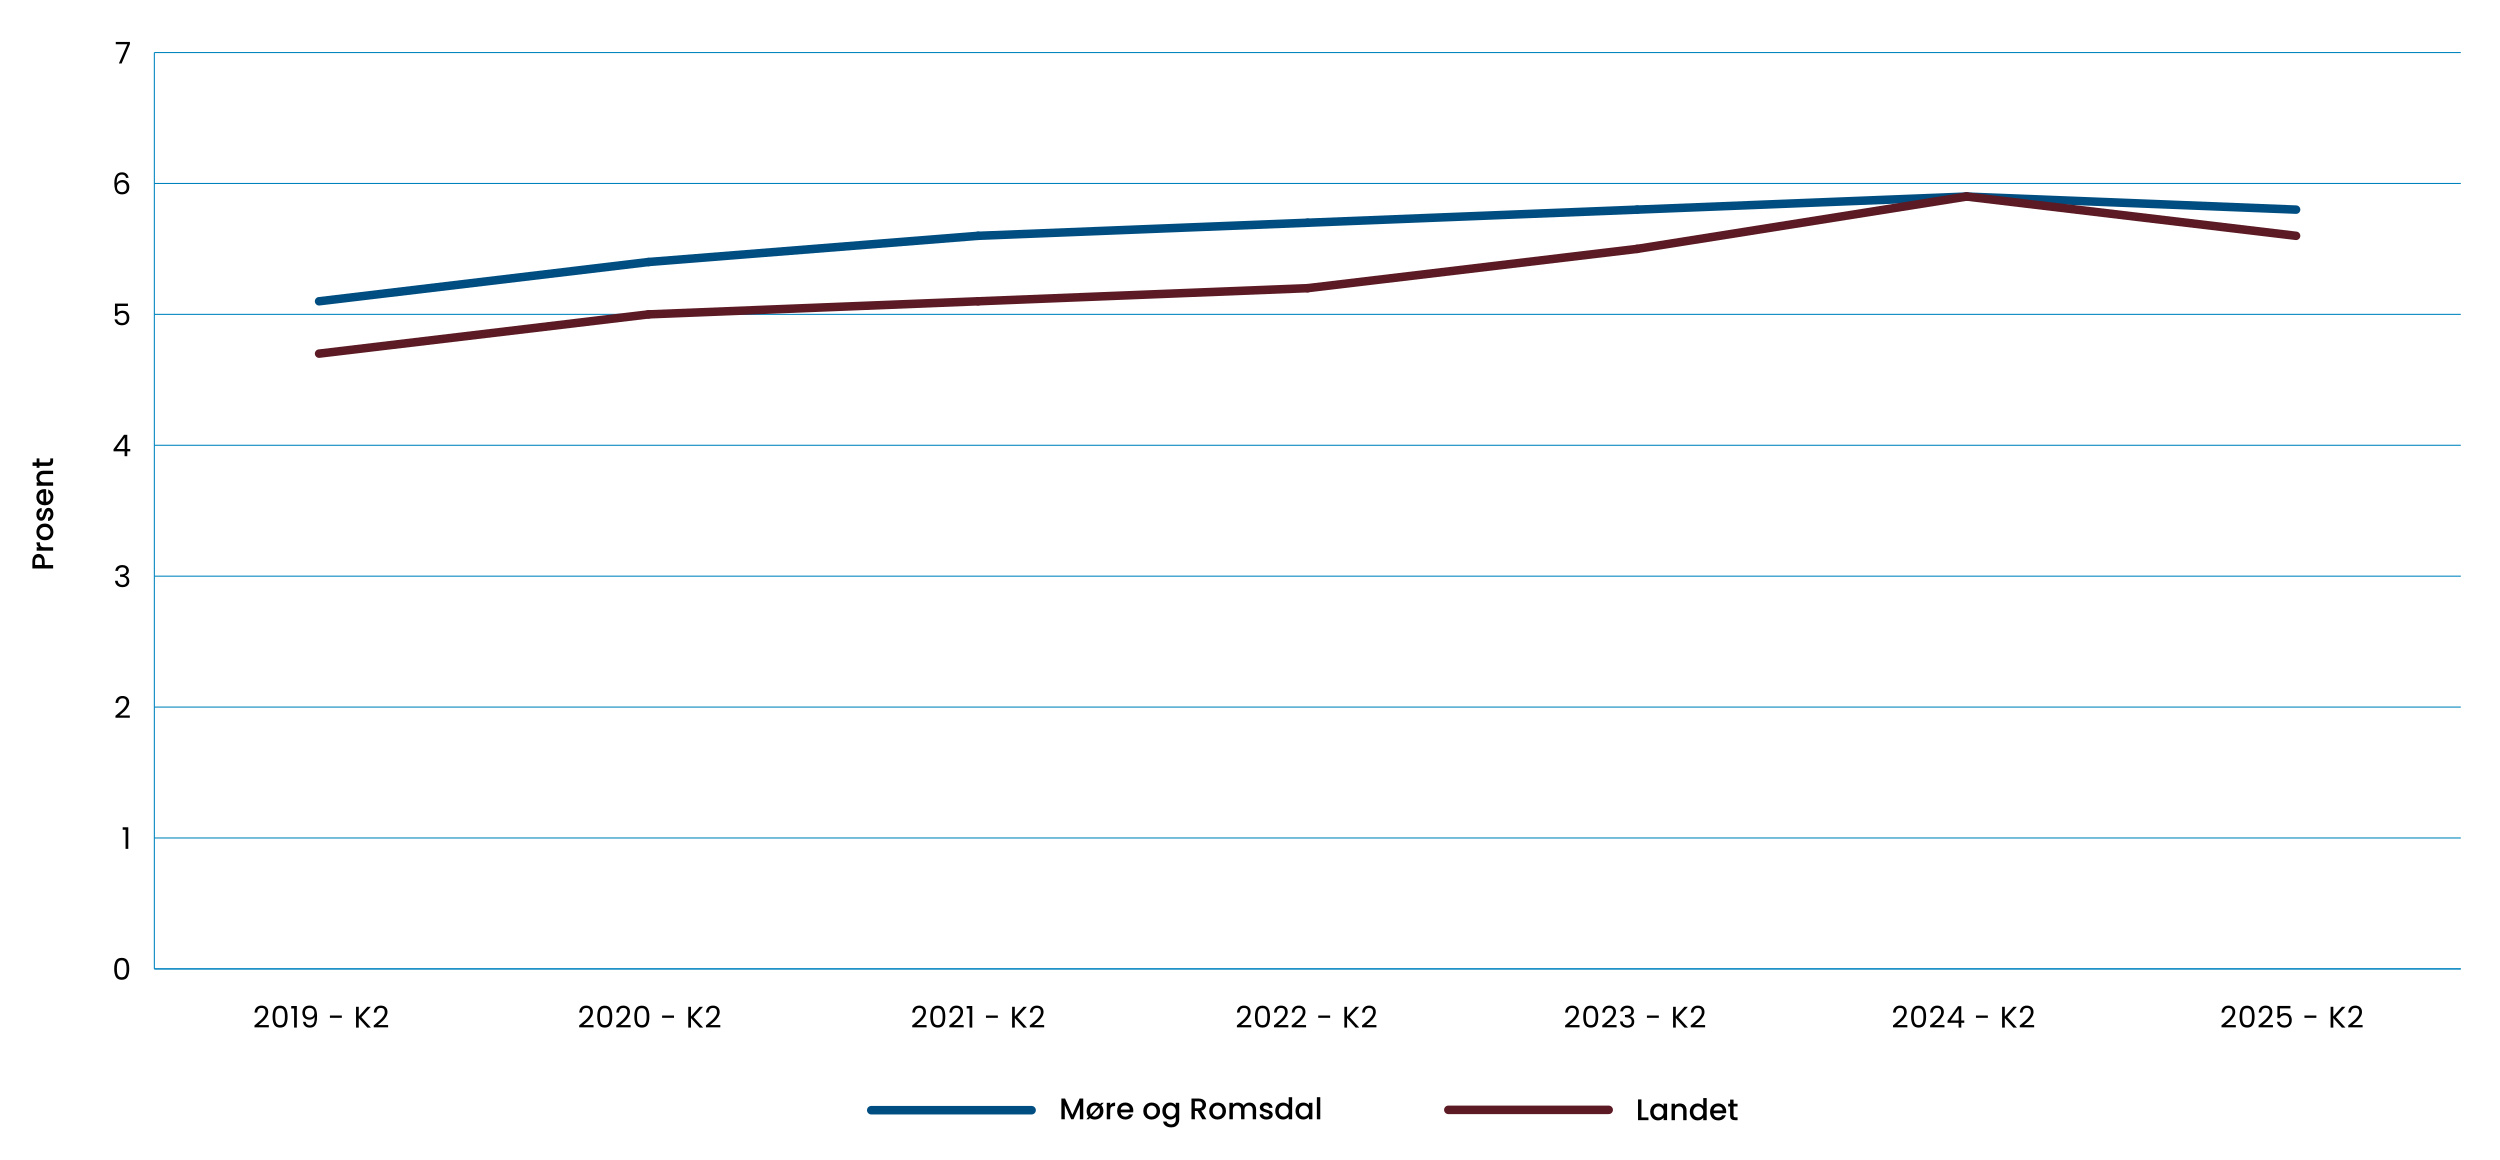 <?xml version="1.0" encoding="UTF-8"?>
<svg id="Layer_1" xmlns="http://www.w3.org/2000/svg" width="1387.18" height="643.8" version="1.1" viewBox="0 0 1387.18 643.8">
  <!-- Generator: Adobe Illustrator 29.8.1, SVG Export Plug-In . SVG Version: 2.1.1 Build 2)  -->
  <defs>
    <style>
      .st0 {
        stroke: #0083bd;
        stroke-width: .59px;
      }

      .st0, .st1, .st2 {
        fill: none;
        stroke-miterlimit: 10;
      }

      .st1 {
        stroke: #5c1a24;
      }

      .st1, .st2 {
        stroke-linecap: round;
        stroke-width: 4.73px;
      }

      .st2 {
        stroke: #004e81;
      }
    </style>
  </defs>
  <line class="st0" x1="85.64" y1="537.61" x2="1365.44" y2="537.61"/>
  <path d="M64.3,533.09c.62-1.07,1.7-1.6,3.25-1.6s2.61.53,3.23,1.6c.62,1.07.93,2.55.93,4.45s-.31,3.43-.93,4.51c-.62,1.07-1.7,1.61-3.23,1.61s-2.63-.54-3.25-1.61c-.62-1.07-.93-2.57-.93-4.51s.31-3.38.93-4.45ZM70.02,535.09c-.13-.67-.39-1.21-.78-1.62-.39-.41-.96-.61-1.7-.61s-1.32.21-1.71.61c-.39.41-.65.95-.78,1.62-.13.67-.19,1.48-.19,2.44s.06,1.83.19,2.5c.13.67.39,1.22.78,1.62.39.41.96.61,1.71.61s1.31-.2,1.7-.61c.39-.41.65-.95.78-1.62.13-.67.19-1.51.19-2.5s-.06-1.78-.19-2.44Z"/>
  <path d="M68.07,460.41v-1.38h3.12v11.98h-1.52v-10.6h-1.59Z"/>
  <path d="M67.36,394.39c.8-.72,1.47-1.48,2.01-2.27.55-.79.82-1.57.82-2.33,0-.72-.17-1.28-.52-1.7-.35-.41-.91-.62-1.68-.62s-1.33.24-1.75.7c-.41.47-.64,1.1-.67,1.88h-1.46c.04-1.24.42-2.19,1.13-2.87.71-.67,1.62-1.01,2.73-1.01s2.04.31,2.71.94,1,1.5,1,2.6c0,.92-.27,1.81-.82,2.68-.55.87-1.17,1.63-1.86,2.29s-1.58,1.42-2.67,2.29h5.7v1.26h-7.97v-1.08c1.4-1.13,2.5-2.05,3.3-2.77Z"/>
  <path d="M65.16,314.39c.71-.57,1.62-.86,2.75-.86.75,0,1.4.14,1.95.41.55.27.96.64,1.24,1.1.28.46.42.99.42,1.57,0,.68-.2,1.28-.59,1.77s-.9.82-1.53.96v.08c.72.18,1.29.52,1.71,1.04.42.52.63,1.2.63,2.04,0,.63-.14,1.2-.43,1.7-.29.5-.72.9-1.29,1.18s-1.26.43-2.07.43c-1.17,0-2.13-.31-2.88-.92-.75-.61-1.17-1.48-1.26-2.61h1.46c.08.66.35,1.2.81,1.62s1.08.63,1.86.63,1.36-.2,1.76-.6.6-.92.6-1.57c0-.83-.28-1.42-.83-1.79-.55-.37-1.39-.55-2.5-.55h-.38v-1.26h.4c1.02-.01,1.78-.18,2.3-.5s.78-.83.78-1.52c0-.58-.19-1.05-.57-1.41-.38-.35-.93-.53-1.63-.53s-1.24.18-1.66.53c-.42.35-.67.83-.75,1.42h-1.47c.08-1.02.47-1.81,1.18-2.39Z"/>
  <path d="M62.99,250.44v-1.14l5.82-8.05h1.81v7.89h1.66v1.31h-1.66v2.67h-1.49v-2.67h-6.13ZM69.18,242.82l-4.46,6.31h4.46v-6.31Z"/>
  <path d="M71.01,169.8h-5.82v3.78c.25-.35.63-.64,1.13-.87.5-.23,1.03-.34,1.61-.34.92,0,1.66.19,2.24.57.57.38.99.87,1.23,1.47.25.6.37,1.24.37,1.91,0,.79-.15,1.51-.45,2.14s-.75,1.13-1.37,1.49c-.61.36-1.37.55-2.28.55-1.16,0-2.1-.3-2.82-.89-.72-.6-1.15-1.39-1.31-2.39h1.47c.14.63.45,1.12.91,1.47s1.05.53,1.76.53c.87,0,1.53-.26,1.97-.79.44-.52.66-1.22.66-2.08s-.22-1.53-.66-2c-.44-.47-1.09-.7-1.96-.7-.59,0-1.1.14-1.53.42-.44.28-.75.67-.95,1.15h-1.42v-6.76h7.21v1.33Z"/>
  <path d="M67.66,96.87c-.98,0-1.72.38-2.2,1.13-.49.76-.72,2-.71,3.74.25-.57.68-1.02,1.27-1.35s1.25-.49,1.98-.49c1.14,0,2.05.35,2.73,1.06s1.02,1.68,1.02,2.93c0,.75-.15,1.42-.44,2.02-.29.6-.73,1.07-1.33,1.42s-1.31.53-2.15.53c-1.14,0-2.03-.25-2.67-.76-.64-.51-1.09-1.21-1.34-2.1-.25-.89-.38-2-.38-3.31,0-4.05,1.41-6.08,4.24-6.08,1.08,0,1.93.29,2.55.88.62.59.98,1.33,1.09,2.22h-1.39c-.24-1.23-1-1.84-2.27-1.84ZM66.33,101.47c-.42.19-.76.49-1.02.88-.26.39-.39.87-.39,1.43,0,.84.24,1.52.73,2.05.49.52,1.18.79,2.09.79.77,0,1.39-.24,1.85-.72.46-.48.69-1.13.69-1.95,0-.86-.22-1.54-.66-2.03-.44-.49-1.09-.74-1.94-.74-.48,0-.92.1-1.34.29Z"/>
  <path d="M72.1,24.4l-4.61,10.8h-1.52l4.67-10.65h-6.4v-1.29h7.85v1.14Z"/>
  <line class="st0" x1="85.64" y1="537.61" x2="85.64" y2="29.16"/>
  <line class="st0" x1="85.64" y1="537.61" x2="1365.44" y2="537.61"/>
  <line class="st0" x1="85.64" y1="464.97" x2="1365.44" y2="464.97"/>
  <line class="st0" x1="85.64" y1="392.34" x2="1365.44" y2="392.34"/>
  <line class="st0" x1="85.64" y1="319.7" x2="1365.44" y2="319.7"/>
  <line class="st0" x1="85.64" y1="247.07" x2="1365.44" y2="247.07"/>
  <line class="st0" x1="85.64" y1="174.43" x2="1365.44" y2="174.43"/>
  <line class="st0" x1="85.64" y1="101.8" x2="1365.44" y2="101.8"/>
  <line class="st0" x1="85.64" y1="29.16" x2="1365.44" y2="29.16"/>
  <line class="st1" x1="803.64" y1="615.83" x2="892.61" y2="615.83"/>
  <line class="st2" x1="359.88" y1="145.38" x2="177.06" y2="167.17"/>
  <line class="st2" x1="542.71" y1="130.85" x2="359.88" y2="145.38"/>
  <line class="st2" x1="725.54" y1="123.59" x2="542.71" y2="130.85"/>
  <line class="st2" x1="908.37" y1="116.32" x2="725.54" y2="123.59"/>
  <line class="st2" x1="1091.2" y1="109.06" x2="908.37" y2="116.32"/>
  <line class="st2" x1="1274.02" y1="116.32" x2="1091.2" y2="109.06"/>
  <line class="st2" x1="483.43" y1="616.02" x2="572.4" y2="616.02"/>
  <line class="st1" x1="359.88" y1="174.43" x2="177.06" y2="196.22"/>
  <line class="st1" x1="542.71" y1="167.17" x2="359.88" y2="174.43"/>
  <line class="st1" x1="725.54" y1="159.9" x2="542.71" y2="167.17"/>
  <line class="st1" x1="908.37" y1="138.11" x2="725.54" y2="159.9"/>
  <line class="st1" x1="1091.2" y1="109.06" x2="908.37" y2="138.11"/>
  <line class="st1" x1="1274.02" y1="130.85" x2="1091.2" y2="109.06"/>
  <g>
    <path d="M601.06,609.54v11.51h-1.89v-7.89l-3.51,7.89h-1.31l-3.53-7.89v7.89h-1.89v-11.51h2.04l4.04,9.03,4.03-9.03h2.02Z"/>
    <path d="M611.13,613.32c.74.85,1.11,1.91,1.11,3.16,0,.93-.21,1.75-.63,2.47-.42.72-.99,1.27-1.71,1.67-.72.39-1.52.59-2.39.59-1.06,0-1.98-.29-2.77-.86l-.66.71h-1.31l1.26-1.38c-.73-.85-1.09-1.92-1.09-3.2,0-.93.2-1.75.61-2.47.41-.72.97-1.27,1.67-1.66s1.5-.58,2.37-.58c1.08,0,2.03.29,2.83.88l.68-.73h1.31l-1.28,1.39ZM605.28,618.31l3.94-4.32c-.48-.38-1.03-.56-1.67-.56-.49,0-.94.12-1.35.35-.41.23-.74.58-.99,1.04-.24.46-.36,1.02-.36,1.68,0,.7.14,1.3.43,1.82ZM609.87,614.71l-3.96,4.34c.44.34.97.51,1.59.51.49,0,.94-.12,1.37-.35.42-.23.77-.58,1.04-1.04.27-.46.4-1.03.4-1.69s-.14-1.28-.43-1.77Z"/>
    <path d="M617.1,612.17c.46-.26,1-.39,1.63-.39v1.96h-.48c-.74,0-1.3.19-1.68.56-.38.38-.57,1.03-.57,1.96v4.8h-1.89v-9.13h1.89v1.33c.28-.46.64-.83,1.1-1.08Z"/>
    <path d="M628.78,617.2h-6.97c.05.73.33,1.31.81,1.76.49.44,1.08.66,1.79.66,1.02,0,1.73-.42,2.15-1.28h2.04c-.28.84-.78,1.53-1.5,2.06s-1.62.8-2.69.8c-.87,0-1.65-.2-2.34-.59-.69-.39-1.23-.94-1.62-1.66-.39-.71-.59-1.54-.59-2.48s.19-1.76.57-2.48.92-1.26,1.61-1.65c.69-.39,1.48-.58,2.38-.58s1.63.19,2.3.56c.67.38,1.2.9,1.57,1.58.38.68.56,1.46.56,2.34,0,.34-.02.65-.07.93ZM626.87,615.67c-.01-.7-.26-1.25-.75-1.67-.49-.42-1.09-.63-1.81-.63-.65,0-1.21.21-1.67.62s-.74.97-.83,1.68h5.05Z"/>
    <path d="M636.63,620.62c-.7-.39-1.24-.94-1.64-1.66-.4-.71-.6-1.54-.6-2.48s.2-1.75.61-2.47c.41-.72.97-1.27,1.67-1.66s1.5-.58,2.37-.58,1.66.19,2.37.58,1.26.94,1.67,1.66c.41.72.61,1.54.61,2.47s-.21,1.75-.63,2.47c-.42.72-.99,1.27-1.71,1.67-.72.39-1.52.59-2.39.59s-1.64-.2-2.34-.59ZM640.33,619.22c.42-.23.77-.58,1.04-1.04.27-.46.4-1.03.4-1.69s-.13-1.22-.38-1.68c-.25-.46-.59-.8-1.01-1.04s-.87-.35-1.36-.35-.94.12-1.35.35c-.41.23-.74.58-.99,1.04-.24.46-.36,1.02-.36,1.68,0,.98.25,1.74.75,2.28.5.54,1.13.8,1.9.8.49,0,.94-.12,1.37-.35Z"/>
    <path d="M651.13,612.2c.55.28.98.63,1.28,1.05v-1.33h1.91v9.28c0,.84-.18,1.59-.53,2.25-.35.66-.87,1.17-1.53,1.55-.67.38-1.47.56-2.39.56-1.24,0-2.26-.29-3.08-.87s-1.28-1.37-1.39-2.36h1.87c.14.48.45.86.92,1.15.47.29,1.03.44,1.68.44.76,0,1.38-.23,1.85-.7.47-.46.7-1.14.7-2.02v-1.52c-.32.43-.75.79-1.3,1.08-.55.29-1.17.44-1.86.44-.79,0-1.52-.2-2.18-.61-.66-.4-1.18-.97-1.56-1.69s-.57-1.54-.57-2.46.19-1.73.57-2.44c.38-.71.9-1.26,1.56-1.65.66-.39,1.38-.59,2.18-.59.71,0,1.33.14,1.88.42ZM652.03,614.85c-.26-.46-.6-.82-1.02-1.06s-.87-.36-1.36-.36-.94.12-1.36.36c-.42.24-.76.59-1.02,1.04-.26.46-.39,1-.39,1.63s.13,1.18.39,1.66c.26.48.6.84,1.03,1.08.43.25.88.37,1.35.37s.94-.12,1.36-.36.76-.6,1.02-1.07c.26-.47.39-1.02.39-1.65s-.13-1.18-.39-1.64Z"/>
    <path d="M667.1,621.06l-2.65-4.61h-1.44v4.61h-1.89v-11.51h3.98c.88,0,1.63.15,2.25.46s1.07.72,1.38,1.24c.3.52.46,1.1.46,1.74,0,.75-.22,1.43-.65,2.05-.44.61-1.11,1.03-2.01,1.25l2.85,4.77h-2.25ZM663.01,614.95h2.09c.71,0,1.24-.18,1.6-.53.36-.35.54-.83.54-1.42s-.18-1.06-.53-1.4-.89-.5-1.61-.5h-2.09v3.86Z"/>
    <path d="M673.21,620.62c-.7-.39-1.24-.94-1.64-1.66-.4-.71-.6-1.54-.6-2.48s.2-1.75.61-2.47c.41-.72.97-1.27,1.67-1.66s1.5-.58,2.37-.58,1.66.19,2.37.58,1.26.94,1.67,1.66c.41.72.61,1.54.61,2.47s-.21,1.75-.63,2.47c-.42.72-.99,1.27-1.71,1.67-.72.39-1.52.59-2.39.59s-1.64-.2-2.34-.59ZM676.91,619.22c.42-.23.77-.58,1.04-1.04.27-.46.4-1.03.4-1.69s-.13-1.22-.38-1.68c-.25-.46-.59-.8-1.01-1.04s-.87-.35-1.36-.35-.94.12-1.35.35c-.41.23-.74.58-.99,1.04-.24.46-.36,1.02-.36,1.68,0,.98.25,1.74.75,2.28.5.54,1.13.8,1.9.8.49,0,.94-.12,1.37-.35Z"/>
    <path d="M695.14,612.23c.57.3,1.02.74,1.34,1.33.33.59.49,1.29.49,2.12v5.38h-1.87v-5.1c0-.82-.21-1.44-.61-1.88-.41-.44-.97-.65-1.67-.65s-1.27.22-1.68.65c-.41.44-.62,1.06-.62,1.88v5.1h-1.87v-5.1c0-.82-.2-1.44-.61-1.88-.41-.44-.97-.65-1.67-.65s-1.27.22-1.68.65-.62,1.06-.62,1.88v5.1h-1.89v-9.13h1.89v1.04c.31-.38.7-.67,1.18-.88.47-.21.98-.31,1.52-.31.73,0,1.38.16,1.96.46.57.31,1.02.76,1.33,1.34.28-.55.71-.99,1.29-1.32.58-.33,1.21-.49,1.89-.49.72,0,1.36.15,1.93.45Z"/>
    <path d="M700.76,620.82c-.57-.26-1.02-.61-1.35-1.06-.33-.45-.51-.95-.53-1.5h1.96c.03.39.22.71.56.97.34.26.76.39,1.27.39s.94-.1,1.23-.31c.29-.2.44-.47.44-.79,0-.34-.16-.6-.49-.76-.33-.17-.84-.35-1.55-.55-.68-.19-1.24-.37-1.67-.55s-.8-.45-1.12-.81c-.32-.37-.47-.85-.47-1.44,0-.49.14-.93.43-1.33s.7-.72,1.23-.95c.54-.23,1.15-.35,1.85-.35,1.04,0,1.88.26,2.51.79.64.52.97,1.24,1.02,2.15h-1.89c-.03-.41-.2-.73-.5-.98-.3-.24-.7-.36-1.21-.36s-.88.09-1.14.28c-.26.19-.4.44-.4.75,0,.24.09.45.27.61.18.17.39.3.65.39s.63.21,1.13.36c.66.18,1.21.36,1.63.54.42.18.79.45,1.1.8.31.35.47.82.48,1.41,0,.52-.14.98-.43,1.39-.29.41-.69.73-1.22.96-.52.23-1.14.35-1.85.35s-1.36-.13-1.93-.39Z"/>
    <path d="M708.16,614.02c.38-.71.9-1.26,1.56-1.65.66-.39,1.39-.59,2.2-.59.6,0,1.18.13,1.76.39s1.04.6,1.38,1.04v-4.41h1.91v12.26h-1.91v-1.38c-.31.44-.74.81-1.28,1.09-.55.29-1.17.43-1.88.43-.79,0-1.52-.2-2.18-.61-.66-.4-1.18-.97-1.56-1.69s-.57-1.54-.57-2.46.19-1.73.57-2.44ZM714.67,614.85c-.26-.46-.6-.82-1.02-1.06s-.87-.36-1.36-.36-.94.12-1.36.36c-.42.24-.76.59-1.02,1.04-.26.46-.39,1-.39,1.63s.13,1.18.39,1.66c.26.48.6.84,1.03,1.08.43.25.88.37,1.35.37s.94-.12,1.36-.36.76-.6,1.02-1.07c.26-.47.39-1.02.39-1.65s-.13-1.18-.39-1.64Z"/>
    <path d="M719.39,614.02c.38-.71.9-1.26,1.56-1.65.66-.39,1.38-.59,2.18-.59.72,0,1.34.14,1.88.42.54.28.96.63,1.28,1.05v-1.33h1.91v9.13h-1.91v-1.36c-.32.43-.76.79-1.31,1.08-.55.29-1.18.43-1.89.43-.78,0-1.5-.2-2.15-.61-.65-.4-1.17-.97-1.55-1.69s-.57-1.54-.57-2.46.19-1.73.57-2.44ZM725.91,614.85c-.26-.46-.6-.82-1.02-1.06s-.87-.36-1.36-.36-.94.12-1.36.36c-.42.24-.76.59-1.02,1.04-.26.46-.39,1-.39,1.63s.13,1.18.39,1.66c.26.48.6.84,1.03,1.08.43.25.88.37,1.35.37s.94-.12,1.36-.36.76-.6,1.02-1.07c.26-.47.39-1.02.39-1.65s-.13-1.18-.39-1.64Z"/>
    <path d="M732.58,608.8v12.26h-1.89v-12.26h1.89Z"/>
  </g>
  <g>
    <path d="M910.79,620.03h3.89v1.52h-5.78v-11.51h1.89v9.99Z"/>
    <path d="M916.2,614.51c.38-.71.9-1.26,1.56-1.65.66-.39,1.38-.59,2.18-.59.72,0,1.34.14,1.88.42.54.28.96.63,1.28,1.05v-1.33h1.91v9.13h-1.91v-1.36c-.32.43-.76.79-1.31,1.08-.55.29-1.18.43-1.89.43-.78,0-1.5-.2-2.15-.61-.65-.4-1.17-.97-1.55-1.69s-.57-1.54-.57-2.46.19-1.73.57-2.44ZM922.71,615.34c-.26-.46-.6-.82-1.02-1.06s-.87-.36-1.36-.36-.94.12-1.36.36c-.42.24-.76.59-1.02,1.04-.26.46-.39,1-.39,1.63s.13,1.18.39,1.66c.26.48.6.84,1.03,1.08.43.25.88.37,1.35.37s.94-.12,1.36-.36.76-.6,1.02-1.07c.26-.47.39-1.02.39-1.65s-.13-1.18-.39-1.64Z"/>
    <path d="M934.02,612.72c.57.3,1.01.74,1.33,1.33.32.59.48,1.29.48,2.12v5.38h-1.87v-5.1c0-.82-.2-1.44-.61-1.88-.41-.44-.97-.65-1.67-.65s-1.27.22-1.68.65-.62,1.06-.62,1.88v5.1h-1.89v-9.13h1.89v1.04c.31-.38.7-.67,1.18-.88.48-.21.99-.31,1.53-.31.72,0,1.36.15,1.93.45Z"/>
    <path d="M938.18,614.51c.38-.71.9-1.26,1.56-1.65.66-.39,1.39-.59,2.2-.59.6,0,1.18.13,1.76.39s1.04.6,1.38,1.04v-4.41h1.91v12.26h-1.91v-1.38c-.31.44-.74.81-1.28,1.09-.55.29-1.17.43-1.88.43-.79,0-1.52-.2-2.18-.61-.66-.4-1.18-.97-1.56-1.69s-.57-1.54-.57-2.46.19-1.73.57-2.44ZM944.69,615.34c-.26-.46-.6-.82-1.02-1.06s-.87-.36-1.36-.36-.94.12-1.36.36c-.42.24-.76.59-1.02,1.04-.26.46-.39,1-.39,1.63s.13,1.18.39,1.66c.26.48.6.84,1.03,1.08.43.25.88.37,1.35.37s.94-.12,1.36-.36.76-.6,1.02-1.07c.26-.47.39-1.02.39-1.65s-.13-1.18-.39-1.64Z"/>
    <path d="M957.77,617.69h-6.97c.05.73.33,1.31.81,1.76.49.44,1.08.66,1.79.66,1.02,0,1.73-.42,2.15-1.28h2.04c-.28.84-.78,1.53-1.5,2.06s-1.62.8-2.69.8c-.87,0-1.65-.2-2.34-.59-.69-.39-1.23-.94-1.62-1.66-.39-.71-.59-1.54-.59-2.48s.19-1.76.57-2.48.92-1.26,1.61-1.65c.69-.39,1.48-.58,2.38-.58s1.63.19,2.3.56c.67.38,1.2.9,1.57,1.58.38.68.56,1.46.56,2.34,0,.34-.02.65-.07.93ZM955.87,616.17c-.01-.7-.26-1.25-.75-1.67-.49-.42-1.09-.63-1.81-.63-.65,0-1.21.21-1.67.62s-.74.97-.83,1.68h5.05Z"/>
    <path d="M961.9,613.97v5.05c0,.34.08.59.24.74.16.15.43.22.82.22h1.16v1.57h-1.49c-.85,0-1.5-.2-1.96-.6-.45-.4-.68-1.04-.68-1.94v-5.05h-1.08v-1.54h1.08v-2.27h1.91v2.27h2.22v1.54h-2.22Z"/>
  </g>
  <g>
    <path d="M23.05,307.76c.52.28.94.72,1.27,1.33.33.61.49,1.39.49,2.34v2.09h4.67v1.89h-11.52v-3.98c0-.88.15-1.63.46-2.25s.71-1.07,1.23-1.38c.52-.3,1.1-.46,1.74-.46.59,0,1.14.14,1.66.41ZM22.77,309.81c-.33-.35-.79-.53-1.38-.53-1.26,0-1.89.71-1.89,2.14v2.09h3.76v-2.09c0-.72-.16-1.25-.49-1.61Z"/>
    <path d="M20.59,302.55c-.26-.46-.39-1-.39-1.63h1.96v.48c0,.74.19,1.3.56,1.68s1.03.57,1.96.57h4.8v1.89h-9.13v-1.89h1.33c-.46-.28-.83-.64-1.08-1.1Z"/>
    <path d="M29.04,297.55c-.39.7-.94,1.24-1.66,1.64-.71.4-1.54.6-2.48.6s-1.75-.2-2.47-.61c-.72-.41-1.27-.97-1.66-1.67s-.58-1.5-.58-2.37.19-1.66.58-2.37.94-1.26,1.66-1.67c.72-.41,1.54-.61,2.47-.61s1.75.21,2.47.63c.72.42,1.27.99,1.67,1.71s.59,1.52.59,2.39-.2,1.64-.59,2.34ZM27.64,293.85c-.23-.42-.58-.77-1.04-1.04-.46-.27-1.03-.4-1.69-.4s-1.22.13-1.68.38-.8.59-1.04,1.01-.35.87-.35,1.36.12.94.35,1.35c.23.41.58.74,1.04.99s1.02.36,1.68.36c.98,0,1.74-.25,2.28-.75.54-.5.8-1.13.8-1.9,0-.49-.12-.94-.35-1.37Z"/>
    <path d="M29.23,287.22c-.26.57-.61,1.02-1.06,1.35-.45.33-.95.51-1.5.53v-1.96c.39-.03.71-.22.97-.56.26-.34.39-.76.39-1.27s-.1-.94-.31-1.23c-.2-.29-.47-.44-.79-.44-.34,0-.6.16-.76.49-.17.33-.35.84-.55,1.55-.19.68-.37,1.24-.55,1.67s-.45.8-.81,1.12c-.36.32-.84.47-1.44.47-.49,0-.93-.14-1.33-.43s-.72-.7-.95-1.23-.35-1.15-.35-1.85c0-1.04.26-1.88.79-2.51.52-.64,1.24-.97,2.15-1.02v1.89c-.41.03-.73.2-.98.5-.24.3-.36.7-.36,1.21s.09.88.28,1.14c.19.26.44.4.75.4.24,0,.45-.09.61-.27.17-.18.3-.39.39-.65.09-.25.21-.63.36-1.13.18-.66.36-1.21.54-1.63.18-.42.45-.79.8-1.1.35-.31.82-.47,1.41-.48.52,0,.98.14,1.39.43s.73.69.96,1.22.35,1.14.35,1.85-.13,1.36-.39,1.93Z"/>
    <path d="M25.61,271.46v6.97c.73-.05,1.31-.33,1.76-.81s.66-1.08.66-1.79c0-1.02-.43-1.73-1.28-2.15v-2.04c.84.28,1.53.78,2.06,1.5s.8,1.62.8,2.69c0,.87-.2,1.65-.59,2.34-.39.69-.94,1.23-1.66,1.62-.71.39-1.54.59-2.48.59s-1.76-.19-2.48-.57-1.26-.92-1.65-1.61c-.39-.69-.58-1.48-.58-2.38s.19-1.63.56-2.3c.38-.67.9-1.2,1.58-1.57.68-.38,1.46-.56,2.34-.56.34,0,.65.02.93.07ZM24.09,273.36c-.7.01-1.25.26-1.67.75-.42.49-.63,1.09-.63,1.81,0,.65.21,1.21.62,1.67s.98.74,1.68.83v-5.05Z"/>
    <path d="M20.64,263c.3-.57.74-1.01,1.33-1.33s1.29-.48,2.12-.48h5.38v1.87h-5.1c-.82,0-1.44.2-1.88.61-.44.41-.65.97-.65,1.67s.22,1.27.65,1.68,1.06.62,1.88.62h5.1v1.89h-9.13v-1.89h1.04c-.38-.31-.67-.7-.88-1.18s-.31-.99-.31-1.53c0-.72.15-1.36.45-1.93Z"/>
    <path d="M21.89,256.58h5.05c.34,0,.59-.08.74-.24.15-.16.22-.43.22-.82v-1.16h1.57v1.49c0,.85-.2,1.5-.6,1.96-.4.45-1.04.68-1.94.68h-5.05v1.08h-1.54v-1.08h-2.27v-1.91h2.27v-2.22h1.54v2.22Z"/>
  </g>
  <g>
    <path d="M144.5,566.2c.8-.72,1.47-1.48,2.01-2.27.55-.79.82-1.57.82-2.33,0-.72-.17-1.28-.52-1.7-.35-.41-.91-.62-1.68-.62s-1.33.24-1.75.7c-.41.47-.64,1.1-.67,1.88h-1.46c.04-1.24.42-2.19,1.13-2.87.71-.67,1.62-1.01,2.73-1.01s2.04.31,2.71.94,1,1.5,1,2.6c0,.92-.27,1.81-.82,2.68-.55.87-1.17,1.63-1.86,2.29s-1.58,1.42-2.67,2.29h5.7v1.26h-7.97v-1.08c1.4-1.13,2.5-2.05,3.3-2.77Z"/>
    <path d="M152.17,559.62c.62-1.07,1.7-1.6,3.25-1.6s2.61.53,3.23,1.6c.62,1.07.93,2.55.93,4.45s-.31,3.43-.93,4.51c-.62,1.07-1.7,1.61-3.23,1.61s-2.63-.54-3.25-1.61c-.62-1.07-.93-2.57-.93-4.51s.31-3.38.93-4.45ZM157.9,561.63c-.13-.67-.39-1.21-.78-1.62-.39-.41-.96-.61-1.7-.61s-1.32.21-1.71.61c-.39.41-.65.95-.78,1.62-.13.67-.19,1.48-.19,2.44s.06,1.83.19,2.5c.13.67.39,1.22.78,1.62.39.41.96.61,1.71.61s1.31-.2,1.7-.61c.39-.41.65-.95.78-1.62.13-.67.19-1.51.19-2.5s-.06-1.78-.19-2.44Z"/>
    <path d="M161.59,559.58v-1.38h3.12v11.98h-1.52v-10.6h-1.59Z"/>
    <path d="M170.32,568.43c.4.34.95.51,1.63.51.92,0,1.59-.36,2.03-1.08.44-.72.64-1.93.62-3.63-.23.5-.62.89-1.16,1.17-.54.28-1.14.42-1.81.42-.74,0-1.4-.15-1.98-.46-.58-.3-1.04-.75-1.37-1.33-.33-.59-.5-1.29-.5-2.12,0-1.18.34-2.13,1.03-2.86.68-.72,1.66-1.08,2.92-1.08,1.55,0,2.63.5,3.26,1.51s.94,2.5.94,4.49c0,1.39-.12,2.54-.37,3.45-.25.91-.67,1.6-1.26,2.07-.59.48-1.4.71-2.43.71-1.13,0-2-.3-2.63-.91s-.99-1.38-1.08-2.32h1.39c.11.63.37,1.12.77,1.46ZM173.71,563.87c.47-.46.71-1.08.71-1.86,0-.83-.23-1.5-.7-2s-1.12-.76-1.96-.76c-.77,0-1.39.24-1.85.73s-.69,1.13-.69,1.92.23,1.45.68,1.94c.45.49,1.11.73,1.97.73.74,0,1.35-.23,1.82-.69Z"/>
    <path d="M189.67,563.48v1.28h-6.61v-1.28h6.61Z"/>
    <path d="M203.82,570.19l-4.75-5.27v5.27h-1.51v-11.55h1.51v5.35l4.77-5.35h1.91l-5.24,5.78,5.29,5.77h-1.97Z"/>
    <path d="M210.68,566.2c.8-.72,1.47-1.48,2.01-2.27.55-.79.82-1.57.82-2.33,0-.72-.17-1.28-.52-1.7-.35-.41-.91-.62-1.68-.62s-1.33.24-1.75.7c-.41.47-.64,1.1-.67,1.88h-1.46c.04-1.24.42-2.19,1.13-2.87.71-.67,1.62-1.01,2.73-1.01s2.04.31,2.71.94,1,1.5,1,2.6c0,.92-.27,1.81-.82,2.68-.55.87-1.17,1.63-1.86,2.29s-1.58,1.42-2.67,2.29h5.7v1.26h-7.97v-1.08c1.4-1.13,2.5-2.05,3.3-2.77Z"/>
  </g>
  <g>
    <path d="M324.67,566.2c.8-.72,1.47-1.48,2.01-2.27.55-.79.82-1.57.82-2.33,0-.72-.17-1.28-.52-1.7-.35-.41-.91-.62-1.68-.62s-1.33.24-1.75.7c-.41.47-.64,1.1-.67,1.88h-1.46c.04-1.24.42-2.19,1.13-2.87.71-.67,1.62-1.01,2.73-1.01s2.04.31,2.71.94,1,1.5,1,2.6c0,.92-.27,1.81-.82,2.68-.55.87-1.17,1.63-1.86,2.29s-1.58,1.42-2.67,2.29h5.7v1.26h-7.97v-1.08c1.4-1.13,2.5-2.05,3.3-2.77Z"/>
    <path d="M332.32,559.62c.62-1.07,1.7-1.6,3.25-1.6s2.61.53,3.23,1.6c.62,1.07.93,2.55.93,4.45s-.31,3.43-.93,4.51c-.62,1.07-1.7,1.61-3.23,1.61s-2.63-.54-3.25-1.61c-.62-1.07-.93-2.57-.93-4.51s.31-3.38.93-4.45ZM338.05,561.63c-.13-.67-.39-1.21-.78-1.62-.39-.41-.96-.61-1.7-.61s-1.32.21-1.71.61c-.39.41-.65.95-.78,1.62-.13.67-.19,1.48-.19,2.44s.06,1.83.19,2.5c.13.67.39,1.22.78,1.62.39.41.96.61,1.71.61s1.31-.2,1.7-.61c.39-.41.65-.95.78-1.62.13-.67.19-1.51.19-2.5s-.06-1.78-.19-2.44Z"/>
    <path d="M345.24,566.2c.8-.72,1.47-1.48,2.01-2.27.55-.79.82-1.57.82-2.33,0-.72-.17-1.28-.52-1.7-.35-.41-.91-.62-1.68-.62s-1.33.24-1.75.7c-.41.47-.64,1.1-.67,1.88h-1.46c.04-1.24.42-2.19,1.13-2.87.71-.67,1.62-1.01,2.73-1.01s2.04.31,2.71.94,1,1.5,1,2.6c0,.92-.27,1.81-.82,2.68-.55.87-1.17,1.63-1.86,2.29s-1.58,1.42-2.67,2.29h5.7v1.26h-7.97v-1.08c1.4-1.13,2.5-2.05,3.3-2.77Z"/>
    <path d="M352.9,559.62c.62-1.07,1.7-1.6,3.25-1.6s2.61.53,3.23,1.6c.62,1.07.93,2.55.93,4.45s-.31,3.43-.93,4.51c-.62,1.07-1.7,1.61-3.23,1.61s-2.63-.54-3.25-1.61c-.62-1.07-.93-2.57-.93-4.51s.31-3.38.93-4.45ZM358.62,561.63c-.13-.67-.39-1.21-.78-1.62-.39-.41-.96-.61-1.7-.61s-1.32.21-1.71.61c-.39.41-.65.95-.78,1.62-.13.67-.19,1.48-.19,2.44s.06,1.83.19,2.5c.13.67.39,1.22.78,1.62.39.41.96.61,1.71.61s1.31-.2,1.7-.61c.39-.41.65-.95.78-1.62.13-.67.19-1.51.19-2.5s-.06-1.78-.19-2.44Z"/>
    <path d="M373.99,563.48v1.28h-6.61v-1.28h6.61Z"/>
    <path d="M388.16,570.19l-4.75-5.27v5.27h-1.51v-11.55h1.51v5.35l4.77-5.35h1.91l-5.24,5.78,5.29,5.77h-1.97Z"/>
    <path d="M395.01,566.2c.8-.72,1.47-1.48,2.01-2.27.55-.79.82-1.57.82-2.33,0-.72-.17-1.28-.52-1.7s-.91-.62-1.68-.62-1.33.24-1.75.7c-.41.47-.64,1.1-.67,1.88h-1.46c.04-1.24.42-2.19,1.13-2.87s1.62-1.01,2.73-1.01,2.04.31,2.71.94,1,1.5,1,2.6c0,.92-.27,1.81-.82,2.68s-1.17,1.63-1.86,2.29c-.7.66-1.58,1.42-2.67,2.29h5.7v1.26h-7.97v-1.08c1.4-1.13,2.5-2.05,3.3-2.77Z"/>
  </g>
  <g>
    <path d="M509.47,566.2c.8-.72,1.47-1.48,2.01-2.27.55-.79.82-1.57.82-2.33,0-.72-.17-1.28-.52-1.7s-.91-.62-1.68-.62-1.33.24-1.75.7c-.41.47-.64,1.1-.67,1.88h-1.46c.04-1.24.42-2.19,1.13-2.87s1.62-1.01,2.73-1.01,2.04.31,2.71.94,1,1.5,1,2.6c0,.92-.27,1.81-.82,2.68s-1.17,1.63-1.86,2.29c-.7.66-1.58,1.42-2.67,2.29h5.7v1.26h-7.97v-1.08c1.4-1.13,2.5-2.05,3.3-2.77Z"/>
    <path d="M517.12,559.62c.62-1.07,1.7-1.6,3.25-1.6s2.61.53,3.23,1.6c.62,1.07.93,2.55.93,4.45s-.31,3.43-.93,4.51c-.62,1.07-1.7,1.61-3.23,1.61s-2.63-.54-3.25-1.61c-.62-1.07-.93-2.57-.93-4.51s.31-3.38.93-4.45ZM522.85,561.63c-.13-.67-.39-1.21-.78-1.62-.39-.41-.96-.61-1.7-.61s-1.32.21-1.71.61c-.39.41-.65.95-.78,1.62-.13.67-.19,1.48-.19,2.44s.06,1.83.19,2.5c.13.67.39,1.22.78,1.62.39.41.96.61,1.71.61s1.31-.2,1.7-.61c.39-.41.65-.95.78-1.62.13-.67.19-1.51.19-2.5s-.06-1.78-.19-2.44Z"/>
    <path d="M530.05,566.2c.8-.72,1.47-1.48,2.01-2.27.55-.79.82-1.57.82-2.33,0-.72-.17-1.28-.52-1.7s-.91-.62-1.68-.62-1.33.24-1.75.7c-.41.47-.64,1.1-.67,1.88h-1.46c.04-1.24.42-2.19,1.13-2.87s1.62-1.01,2.73-1.01,2.04.31,2.71.94,1,1.5,1,2.6c0,.92-.27,1.81-.82,2.68s-1.17,1.63-1.86,2.29c-.7.66-1.58,1.42-2.67,2.29h5.7v1.26h-7.97v-1.08c1.4-1.13,2.5-2.05,3.3-2.77Z"/>
    <path d="M536.38,559.58v-1.38h3.11v11.98h-1.52v-10.6h-1.59Z"/>
    <path d="M553.69,563.48v1.28h-6.61v-1.28h6.61Z"/>
    <path d="M567.85,570.19l-4.75-5.27v5.27h-1.51v-11.55h1.51v5.35l4.77-5.35h1.91l-5.24,5.78,5.29,5.77h-1.97Z"/>
    <path d="M574.71,566.2c.8-.72,1.47-1.48,2.01-2.27.55-.79.82-1.57.82-2.33,0-.72-.17-1.28-.52-1.7s-.91-.62-1.68-.62-1.33.24-1.75.7c-.41.47-.64,1.1-.67,1.88h-1.46c.04-1.24.42-2.19,1.13-2.87s1.62-1.01,2.73-1.01,2.04.31,2.71.94,1,1.5,1,2.6c0,.92-.27,1.81-.82,2.68s-1.17,1.63-1.86,2.29c-.7.66-1.58,1.42-2.67,2.29h5.7v1.26h-7.97v-1.08c1.4-1.13,2.5-2.05,3.3-2.77Z"/>
  </g>
  <g>
    <path d="M689.62,566.2c.8-.72,1.47-1.48,2.01-2.27.55-.79.82-1.57.82-2.33,0-.72-.17-1.28-.52-1.7s-.91-.62-1.68-.62-1.33.24-1.75.7c-.41.47-.64,1.1-.67,1.88h-1.46c.04-1.24.42-2.19,1.13-2.87s1.62-1.01,2.73-1.01,2.04.31,2.71.94,1,1.5,1,2.6c0,.92-.27,1.81-.82,2.68s-1.17,1.63-1.86,2.29c-.7.66-1.58,1.42-2.67,2.29h5.7v1.26h-7.97v-1.08c1.4-1.13,2.5-2.05,3.3-2.77Z"/>
    <path d="M697.27,559.62c.62-1.07,1.7-1.6,3.25-1.6s2.61.53,3.23,1.6c.62,1.07.93,2.55.93,4.45s-.31,3.43-.93,4.51c-.62,1.07-1.7,1.61-3.23,1.61s-2.63-.54-3.25-1.61c-.62-1.07-.93-2.57-.93-4.51s.31-3.38.93-4.45ZM703,561.63c-.13-.67-.39-1.21-.78-1.62-.39-.41-.96-.61-1.7-.61s-1.32.21-1.71.61c-.39.41-.65.95-.78,1.62-.13.67-.19,1.48-.19,2.44s.06,1.83.19,2.5c.13.67.39,1.22.78,1.62.39.41.96.61,1.71.61s1.31-.2,1.7-.61c.39-.41.65-.95.78-1.62.13-.67.19-1.51.19-2.5s-.06-1.78-.19-2.44Z"/>
    <path d="M710.19,566.2c.8-.72,1.47-1.48,2.01-2.27.55-.79.82-1.57.82-2.33,0-.72-.17-1.28-.52-1.7s-.91-.62-1.68-.62-1.33.24-1.75.7c-.41.47-.64,1.1-.67,1.88h-1.46c.04-1.24.42-2.19,1.13-2.87s1.62-1.01,2.73-1.01,2.04.31,2.71.94,1,1.5,1,2.6c0,.92-.27,1.81-.82,2.68s-1.17,1.63-1.86,2.29c-.7.66-1.58,1.42-2.67,2.29h5.7v1.26h-7.97v-1.08c1.4-1.13,2.5-2.05,3.3-2.77Z"/>
    <path d="M720.03,566.2c.8-.72,1.47-1.48,2.01-2.27.55-.79.82-1.57.82-2.33,0-.72-.17-1.28-.52-1.7s-.91-.62-1.68-.62-1.33.24-1.75.7c-.41.47-.64,1.1-.67,1.88h-1.46c.04-1.24.42-2.19,1.13-2.87s1.62-1.01,2.73-1.01,2.04.31,2.71.94,1,1.5,1,2.6c0,.92-.27,1.81-.82,2.68s-1.17,1.63-1.86,2.29c-.7.66-1.58,1.42-2.67,2.29h5.7v1.26h-7.97v-1.08c1.4-1.13,2.5-2.05,3.3-2.77Z"/>
    <path d="M738.06,563.48v1.28h-6.61v-1.28h6.61Z"/>
    <path d="M752.21,570.19l-4.75-5.27v5.27h-1.51v-11.55h1.51v5.35l4.77-5.35h1.91l-5.24,5.78,5.29,5.77h-1.97Z"/>
    <path d="M759.07,566.2c.8-.72,1.47-1.48,2.01-2.27.55-.79.82-1.57.82-2.33,0-.72-.17-1.28-.52-1.7s-.91-.62-1.68-.62-1.33.24-1.75.7c-.41.47-.64,1.1-.67,1.88h-1.46c.04-1.24.42-2.19,1.13-2.87s1.62-1.01,2.73-1.01,2.04.31,2.71.94,1,1.5,1,2.6c0,.92-.27,1.81-.82,2.68s-1.17,1.63-1.86,2.29c-.7.66-1.58,1.42-2.67,2.29h5.7v1.26h-7.97v-1.08c1.4-1.13,2.5-2.05,3.3-2.77Z"/>
  </g>
  <g>
    <path d="M871.75,566.2c.8-.72,1.47-1.48,2.01-2.27.55-.79.82-1.57.82-2.33,0-.72-.17-1.28-.52-1.7s-.91-.62-1.68-.62-1.33.24-1.75.7c-.41.47-.64,1.1-.67,1.88h-1.46c.04-1.24.42-2.19,1.13-2.87s1.62-1.01,2.73-1.01,2.04.31,2.71.94,1,1.5,1,2.6c0,.92-.27,1.81-.82,2.68s-1.17,1.63-1.86,2.29c-.7.66-1.58,1.42-2.67,2.29h5.7v1.26h-7.97v-1.08c1.4-1.13,2.5-2.05,3.3-2.77Z"/>
    <path d="M879.42,559.62c.62-1.07,1.7-1.6,3.25-1.6s2.61.53,3.23,1.6c.62,1.07.93,2.55.93,4.45s-.31,3.43-.93,4.51c-.62,1.07-1.7,1.61-3.23,1.61s-2.63-.54-3.25-1.61c-.62-1.07-.93-2.57-.93-4.51s.31-3.38.93-4.45ZM885.15,561.63c-.13-.67-.39-1.21-.78-1.62-.39-.41-.96-.61-1.7-.61s-1.32.21-1.71.61c-.39.41-.65.95-.78,1.62-.13.67-.19,1.48-.19,2.44s.06,1.83.19,2.5c.13.67.39,1.22.78,1.62.39.41.96.61,1.71.61s1.31-.2,1.7-.61c.39-.41.65-.95.78-1.62.13-.67.19-1.51.19-2.5s-.06-1.78-.19-2.44Z"/>
    <path d="M892.34,566.2c.8-.72,1.47-1.48,2.01-2.27.55-.79.82-1.57.82-2.33,0-.72-.17-1.28-.52-1.7s-.91-.62-1.68-.62-1.33.24-1.75.7c-.41.47-.64,1.1-.67,1.88h-1.46c.04-1.24.42-2.19,1.13-2.87s1.62-1.01,2.73-1.01,2.04.31,2.71.94,1,1.5,1,2.6c0,.92-.27,1.81-.82,2.68s-1.17,1.63-1.86,2.29c-.7.66-1.58,1.42-2.67,2.29h5.7v1.26h-7.97v-1.08c1.4-1.13,2.5-2.05,3.3-2.77Z"/>
    <path d="M900.21,558.84c.71-.57,1.62-.86,2.75-.86.75,0,1.4.14,1.95.41s.96.64,1.24,1.1c.28.46.42.99.42,1.57,0,.68-.2,1.28-.59,1.77s-.9.82-1.53.96v.08c.72.18,1.29.52,1.71,1.04s.63,1.2.63,2.04c0,.63-.14,1.2-.43,1.7-.29.5-.72.9-1.29,1.18-.58.29-1.27.43-2.07.43-1.17,0-2.13-.31-2.88-.92-.75-.61-1.17-1.48-1.26-2.61h1.46c.08.66.35,1.2.81,1.62s1.08.63,1.86.63,1.36-.2,1.76-.6c.4-.4.6-.92.6-1.57,0-.83-.28-1.42-.83-1.79-.55-.37-1.39-.55-2.5-.55h-.38v-1.26h.4c1.02-.01,1.78-.18,2.3-.5s.78-.83.78-1.52c0-.58-.19-1.05-.57-1.41-.38-.35-.92-.53-1.63-.53s-1.24.18-1.66.53c-.42.35-.67.83-.75,1.42h-1.47c.08-1.02.47-1.81,1.18-2.39Z"/>
    <path d="M920.44,563.48v1.28h-6.61v-1.28h6.61Z"/>
    <path d="M934.61,570.19l-4.75-5.27v5.27h-1.51v-11.55h1.51v5.35l4.77-5.35h1.91l-5.24,5.78,5.29,5.77h-1.97Z"/>
    <path d="M941.45,566.2c.8-.72,1.47-1.48,2.01-2.27.55-.79.82-1.57.82-2.33,0-.72-.17-1.28-.52-1.7s-.91-.62-1.68-.62-1.33.24-1.75.7c-.41.47-.64,1.1-.67,1.88h-1.46c.04-1.24.42-2.19,1.13-2.87s1.62-1.01,2.73-1.01,2.04.31,2.71.94,1,1.5,1,2.6c0,.92-.27,1.81-.82,2.68s-1.17,1.63-1.86,2.29c-.7.66-1.58,1.42-2.67,2.29h5.7v1.26h-7.97v-1.08c1.4-1.13,2.5-2.05,3.3-2.77Z"/>
  </g>
  <g>
    <path d="M1053.67,566.2c.8-.72,1.47-1.48,2.01-2.27.55-.79.82-1.57.82-2.33,0-.72-.17-1.28-.52-1.7s-.91-.62-1.68-.62-1.33.24-1.75.7c-.41.47-.64,1.1-.67,1.88h-1.46c.04-1.24.42-2.19,1.13-2.87s1.62-1.01,2.73-1.01,2.04.31,2.71.94,1,1.5,1,2.6c0,.92-.27,1.81-.82,2.68s-1.17,1.63-1.86,2.29c-.7.66-1.58,1.42-2.67,2.29h5.7v1.26h-7.97v-1.08c1.4-1.13,2.5-2.05,3.3-2.77Z"/>
    <path d="M1061.34,559.62c.62-1.07,1.7-1.6,3.25-1.6s2.61.53,3.23,1.6c.62,1.07.93,2.55.93,4.45s-.31,3.43-.93,4.51c-.62,1.07-1.7,1.61-3.23,1.61s-2.63-.54-3.25-1.61c-.62-1.07-.93-2.57-.93-4.51s.31-3.38.93-4.45ZM1067.07,561.63c-.13-.67-.39-1.21-.78-1.62-.39-.41-.96-.61-1.7-.61s-1.32.21-1.71.61c-.39.41-.65.95-.78,1.62-.13.67-.19,1.48-.19,2.44s.06,1.83.19,2.5c.13.67.39,1.22.78,1.62.39.41.96.61,1.71.61s1.31-.2,1.7-.61c.39-.41.65-.95.78-1.62.13-.67.19-1.51.19-2.5s-.06-1.78-.19-2.44Z"/>
    <path d="M1074.26,566.2c.8-.72,1.47-1.48,2.01-2.27.55-.79.82-1.57.82-2.33,0-.72-.17-1.28-.52-1.7s-.91-.62-1.68-.62-1.33.24-1.75.7c-.41.47-.64,1.1-.67,1.88h-1.46c.04-1.24.42-2.19,1.13-2.87s1.62-1.01,2.73-1.01,2.04.31,2.71.94,1,1.5,1,2.6c0,.92-.27,1.81-.82,2.68s-1.17,1.63-1.86,2.29c-.7.66-1.58,1.42-2.67,2.29h5.7v1.26h-7.97v-1.08c1.4-1.13,2.5-2.05,3.3-2.77Z"/>
    <path d="M1080.63,567.52v-1.14l5.82-8.05h1.81v7.89h1.66v1.31h-1.66v2.67h-1.49v-2.67h-6.13ZM1086.82,559.9l-4.46,6.31h4.46v-6.31Z"/>
    <path d="M1103.01,563.48v1.28h-6.61v-1.28h6.61Z"/>
    <path d="M1117.17,570.19l-4.75-5.27v5.27h-1.51v-11.55h1.51v5.35l4.77-5.35h1.91l-5.24,5.78,5.29,5.77h-1.97Z"/>
    <path d="M1124.02,566.2c.8-.72,1.47-1.48,2.01-2.27.55-.79.82-1.57.82-2.33,0-.72-.17-1.28-.52-1.7s-.91-.62-1.68-.62-1.33.24-1.75.7c-.41.47-.64,1.1-.67,1.88h-1.46c.04-1.24.42-2.19,1.13-2.87s1.62-1.01,2.73-1.01,2.04.31,2.71.94,1,1.5,1,2.6c0,.92-.27,1.81-.82,2.68s-1.17,1.63-1.86,2.29c-.7.66-1.58,1.42-2.67,2.29h5.7v1.26h-7.97v-1.08c1.4-1.13,2.5-2.05,3.3-2.77Z"/>
  </g>
  <g>
    <path d="M1235.94,566.2c.8-.72,1.47-1.48,2.01-2.27.55-.79.82-1.57.82-2.33,0-.72-.17-1.28-.52-1.7s-.91-.62-1.68-.62-1.33.24-1.75.7c-.41.47-.64,1.1-.67,1.88h-1.46c.04-1.24.42-2.19,1.13-2.87s1.62-1.01,2.73-1.01,2.04.31,2.71.94,1,1.5,1,2.6c0,.92-.27,1.81-.82,2.68s-1.17,1.63-1.86,2.29c-.7.66-1.58,1.42-2.67,2.29h5.7v1.26h-7.97v-1.08c1.4-1.13,2.5-2.05,3.3-2.77Z"/>
    <path d="M1243.61,559.62c.62-1.07,1.7-1.6,3.25-1.6s2.61.53,3.23,1.6c.62,1.07.93,2.55.93,4.45s-.31,3.43-.93,4.51c-.62,1.07-1.7,1.61-3.23,1.61s-2.63-.54-3.25-1.61c-.62-1.07-.93-2.57-.93-4.51s.31-3.38.93-4.45ZM1249.33,561.63c-.13-.67-.39-1.21-.78-1.62-.39-.41-.96-.61-1.7-.61s-1.32.21-1.71.61c-.39.41-.65.95-.78,1.62-.13.67-.19,1.48-.19,2.44s.06,1.83.19,2.5c.13.67.39,1.22.78,1.62.39.41.96.61,1.71.61s1.31-.2,1.7-.61c.39-.41.65-.95.78-1.62.13-.67.19-1.51.19-2.5s-.06-1.78-.19-2.44Z"/>
    <path d="M1256.53,566.2c.8-.72,1.47-1.48,2.01-2.27.55-.79.82-1.57.82-2.33,0-.72-.17-1.28-.52-1.7s-.91-.62-1.68-.62-1.33.24-1.75.7c-.41.47-.64,1.1-.67,1.88h-1.46c.04-1.24.42-2.19,1.13-2.87s1.62-1.01,2.73-1.01,2.04.31,2.71.94,1,1.5,1,2.6c0,.92-.27,1.81-.82,2.68s-1.17,1.63-1.86,2.29c-.7.66-1.58,1.42-2.67,2.29h5.7v1.26h-7.97v-1.08c1.4-1.13,2.5-2.05,3.3-2.77Z"/>
    <path d="M1270.89,559.52h-5.82v3.78c.25-.35.63-.64,1.13-.87.5-.23,1.03-.34,1.61-.34.92,0,1.66.19,2.24.57s.99.87,1.23,1.47c.25.6.37,1.24.37,1.91,0,.79-.15,1.51-.45,2.14-.3.63-.75,1.13-1.37,1.49s-1.37.55-2.28.55c-1.16,0-2.1-.3-2.82-.89-.72-.6-1.15-1.39-1.31-2.39h1.47c.14.63.45,1.12.91,1.47s1.05.53,1.76.53c.87,0,1.53-.26,1.97-.79.44-.52.66-1.22.66-2.08s-.22-1.53-.66-2c-.44-.47-1.09-.7-1.96-.7-.59,0-1.1.14-1.53.42-.44.28-.75.67-.95,1.15h-1.42v-6.76h7.21v1.33Z"/>
    <path d="M1285.28,563.48v1.28h-6.61v-1.28h6.61Z"/>
    <path d="M1299.44,570.19l-4.75-5.27v5.27h-1.51v-11.55h1.51v5.35l4.77-5.35h1.91l-5.24,5.78,5.29,5.77h-1.97Z"/>
    <path d="M1306.28,566.2c.8-.72,1.47-1.48,2.01-2.27.55-.79.82-1.57.82-2.33,0-.72-.17-1.28-.52-1.7s-.91-.62-1.68-.62-1.33.24-1.75.7c-.41.47-.64,1.1-.67,1.88h-1.46c.04-1.24.42-2.19,1.13-2.87s1.62-1.01,2.73-1.01,2.04.31,2.71.94,1,1.5,1,2.6c0,.92-.27,1.81-.82,2.68s-1.17,1.63-1.86,2.29c-.7.66-1.58,1.42-2.67,2.29h5.7v1.26h-7.97v-1.08c1.4-1.13,2.5-2.05,3.3-2.77Z"/>
  </g>
</svg>